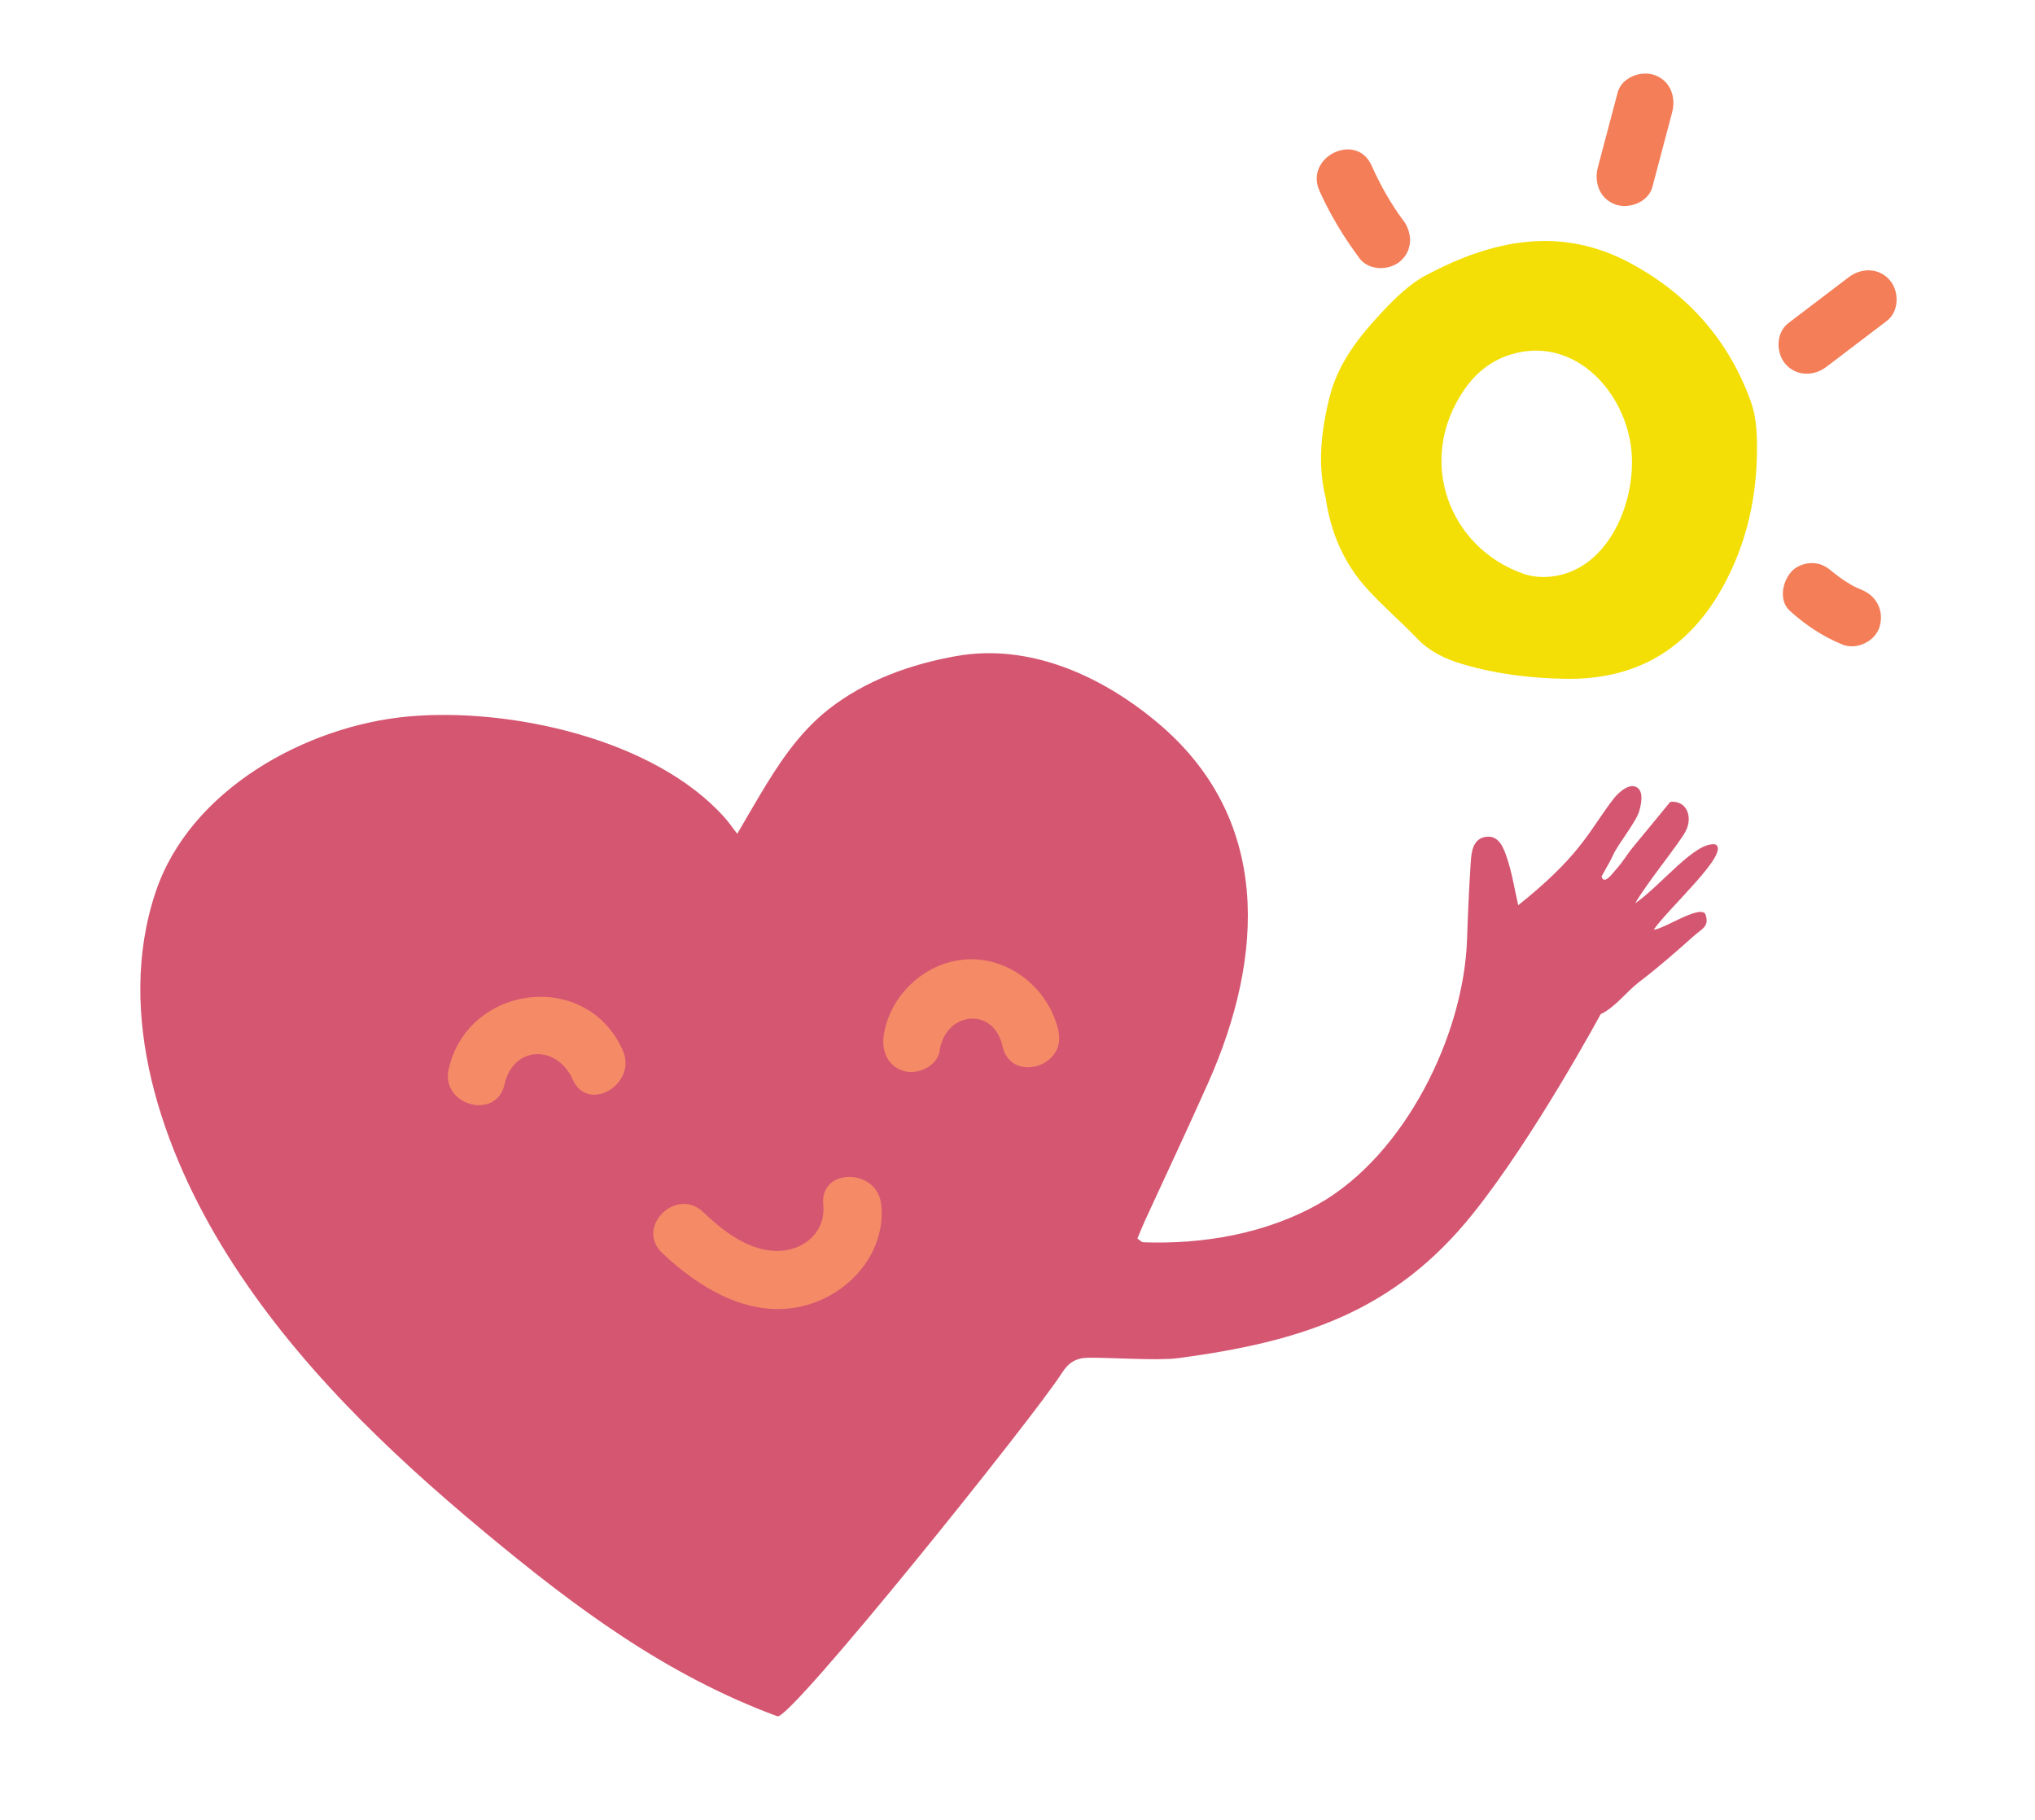 <?xml version="1.0" encoding="UTF-8"?> <svg xmlns="http://www.w3.org/2000/svg" id="Layer_1" version="1.1" viewBox="0 0 332 297"><!-- Generator: Adobe Illustrator 29.0.0, SVG Export Plug-In . SVG Version: 2.1.0 Build 186) --><defs><style> .st0 { fill: #d55671; } .st1 { fill: #f58a67; } .st2 { fill: #f3df05; } .st3 { fill: #f37e58; } </style></defs><path class="st0" d="M120.28,136.03c1.47-2.52,2.51-4.32,3.57-6.1,3.12-5.25,6.44-10.36,11.32-14.2,6.02-4.74,13.43-7.38,20.9-8.7,11.79-2.08,23.47,3.14,32.58,10.71,18.88,15.68,17.66,38.3,8.43,58.99-3.33,7.47-6.82,14.87-10.23,22.3-.45.99-.85,2-1.29,3.04.43.29.68.6.94.61,9.7.37,20.03-1.39,28.65-6.27,14.02-7.95,23.67-27.46,24.19-43.15.14-4.19.33-8.38.6-12.57.11-1.77.39-3.89,2.5-4.16,2.16-.28,2.89,1.89,3.43,3.49.8,2.37,1.18,4.87,1.82,7.67.65-.52,1.19-.95,1.7-1.38,8.9-7.43,10.13-11.19,13.86-15.99.83-1.06,2.23-2.24,3.31-2.04,1.45.27,1.45,2.09.87,4.06-.52,1.79-3.46,5.39-4.23,7.1-.44.99-1.02,1.91-1.91,3.55.39,1.51,1.84-.56,2.17-.93,1.56-1.72,1.78-2.45,3.27-4.23,1.96-2.36,4.02-4.88,5.76-7,2.57-.3,3.78,2.31,2.52,4.78-.95,1.87-6.49,8.65-8.23,11.76,4.19-2.88,9.84-10.2,13.1-9.6,2.45,1.37-7.54,10.25-10.09,13.91,1.49,0,7.45-4.05,8.41-2.58.78,2.03-.53,2.42-1.88,3.62-2.88,2.57-5.79,5.13-8.87,7.47-2.1,1.59-3.92,4.15-6.31,5.27,0,0-10.8,20.04-20.88,32.61-12.82,15.98-27.93,20.84-48.08,23.52-3.27.44-11.34-.13-14.64-.07-2.01.03-3.22.8-4.29,2.48-4.57,7.19-44.38,56.77-46.41,56.02-18.17-6.7-32.95-17.73-47.71-30-15.84-13.16-31.02-27.71-42.02-45.25-10.68-17.03-18.43-39.23-11.71-59.26,5.59-16.68,24.56-27.12,41.26-28.62,16.46-1.48,40.08,3.62,51.56,16.5.58.65,1.08,1.37,2.07,2.66Z"></path><path class="st2" d="M216.26,81.16c-1.33-5.32-.73-10.87.66-16.41,1.41-5.59,4.86-9.9,8.66-13.94,2.1-2.23,4.41-4.5,7.08-5.91,10.82-5.75,21.99-8.15,33.53-1.86,9.32,5.08,15.92,12.59,19.49,22.59.79,2.22.96,4.76.97,7.16.03,8.09-1.63,15.82-5.58,22.96-5.59,10.11-14.09,15.21-25.73,15-5.67-.1-11.24-.77-16.69-2.38-2.8-.83-5.34-2-7.42-4.17-2.67-2.79-5.64-5.3-8.22-8.16-3.72-4.12-5.91-9.03-6.74-14.86ZM265.87,71.57c-1.9-9.34-10.46-17.18-20.37-13.39-2.79,1.07-5.01,3.06-6.6,5.38-8,11.63-2.41,25.92,9.75,30.09,1.31.45,2.84.57,4.23.44,10.04-.93,14.79-13.7,13-22.52Z"></path><g><path class="st1" d="M101.6,171.37c-5.85-13.24-25.27-10.79-28.4,3.05-1.34,5.92,7.77,8.45,9.11,2.51,1.45-6.42,8.61-6.49,11.13-.79,2.45,5.55,10.6.75,8.16-4.77Z"></path><path class="st1" d="M172.69,168.23c-1.48-6.66-7.62-11.88-14.57-11.72-6.86.16-12.96,5.7-13.94,12.43-.37,2.54.63,5.05,3.3,5.81,2.22.64,5.44-.78,5.81-3.3.93-6.38,8.81-7.36,10.28-.71,1.31,5.94,10.43,3.42,9.11-2.51Z"></path><path class="st1" d="M143.76,196.53c-.6-5.99-10.06-6.06-9.45,0,.48,4.74-3.59,7.84-8.11,7.55-4.5-.29-8.37-3.36-11.49-6.33-4.41-4.18-11.11,2.49-6.68,6.68,5.96,5.65,14.1,10.66,22.68,8.73,7.63-1.72,13.87-8.6,13.06-16.64Z"></path></g><g><path class="st3" d="M269.95,12.25c-2.25-.8-5.39.38-6.04,2.86-1.08,4.07-2.15,8.14-3.23,12.21-.65,2.47.31,5.13,2.86,6.04,2.25.8,5.39-.38,6.04-2.86,1.08-4.07,2.15-8.14,3.23-12.21.65-2.47-.31-5.13-2.86-6.04Z"></path><path class="st3" d="M308.29,45.69c-1.76-2.03-4.63-2.02-6.67-.47-3.29,2.5-6.57,5-9.86,7.5-2.03,1.54-2.07,4.83-.47,6.67,1.76,2.03,4.63,2.02,6.67.47,3.29-2.5,6.57-5,9.86-7.5,2.03-1.54,2.07-4.83.47-6.67Z"></path><path class="st3" d="M228.92,35.95c-2.07-2.79-3.74-5.78-5.16-8.95-2.49-5.55-10.99-1.4-8.49,4.15,1.75,3.91,3.97,7.55,6.52,10.99,1.52,2.05,4.85,2.05,6.67.47,2.05-1.78,2-4.61.47-6.67Z"></path><path class="st3" d="M303.77,96.24c-.24-.1-.48-.2-.72-.3,0,0-.32-.15-.52-.24-.13-.07-.28-.15-.32-.17-.28-.16-.56-.33-.84-.5-.44-.28-.87-.57-1.29-.87-.26-.19-.52-.39-.77-.59-.16-.13-.87-.74-.14-.08-.96-.86-1.84-1.5-3.18-1.61-1.17-.1-2.62.32-3.49,1.14-1.67,1.58-2.44,4.9-.47,6.67,2.6,2.32,5.32,4.15,8.56,5.47,2.29.94,5.31-.5,6.04-2.86.79-2.54-.41-5.04-2.86-6.04Z"></path></g></svg> 